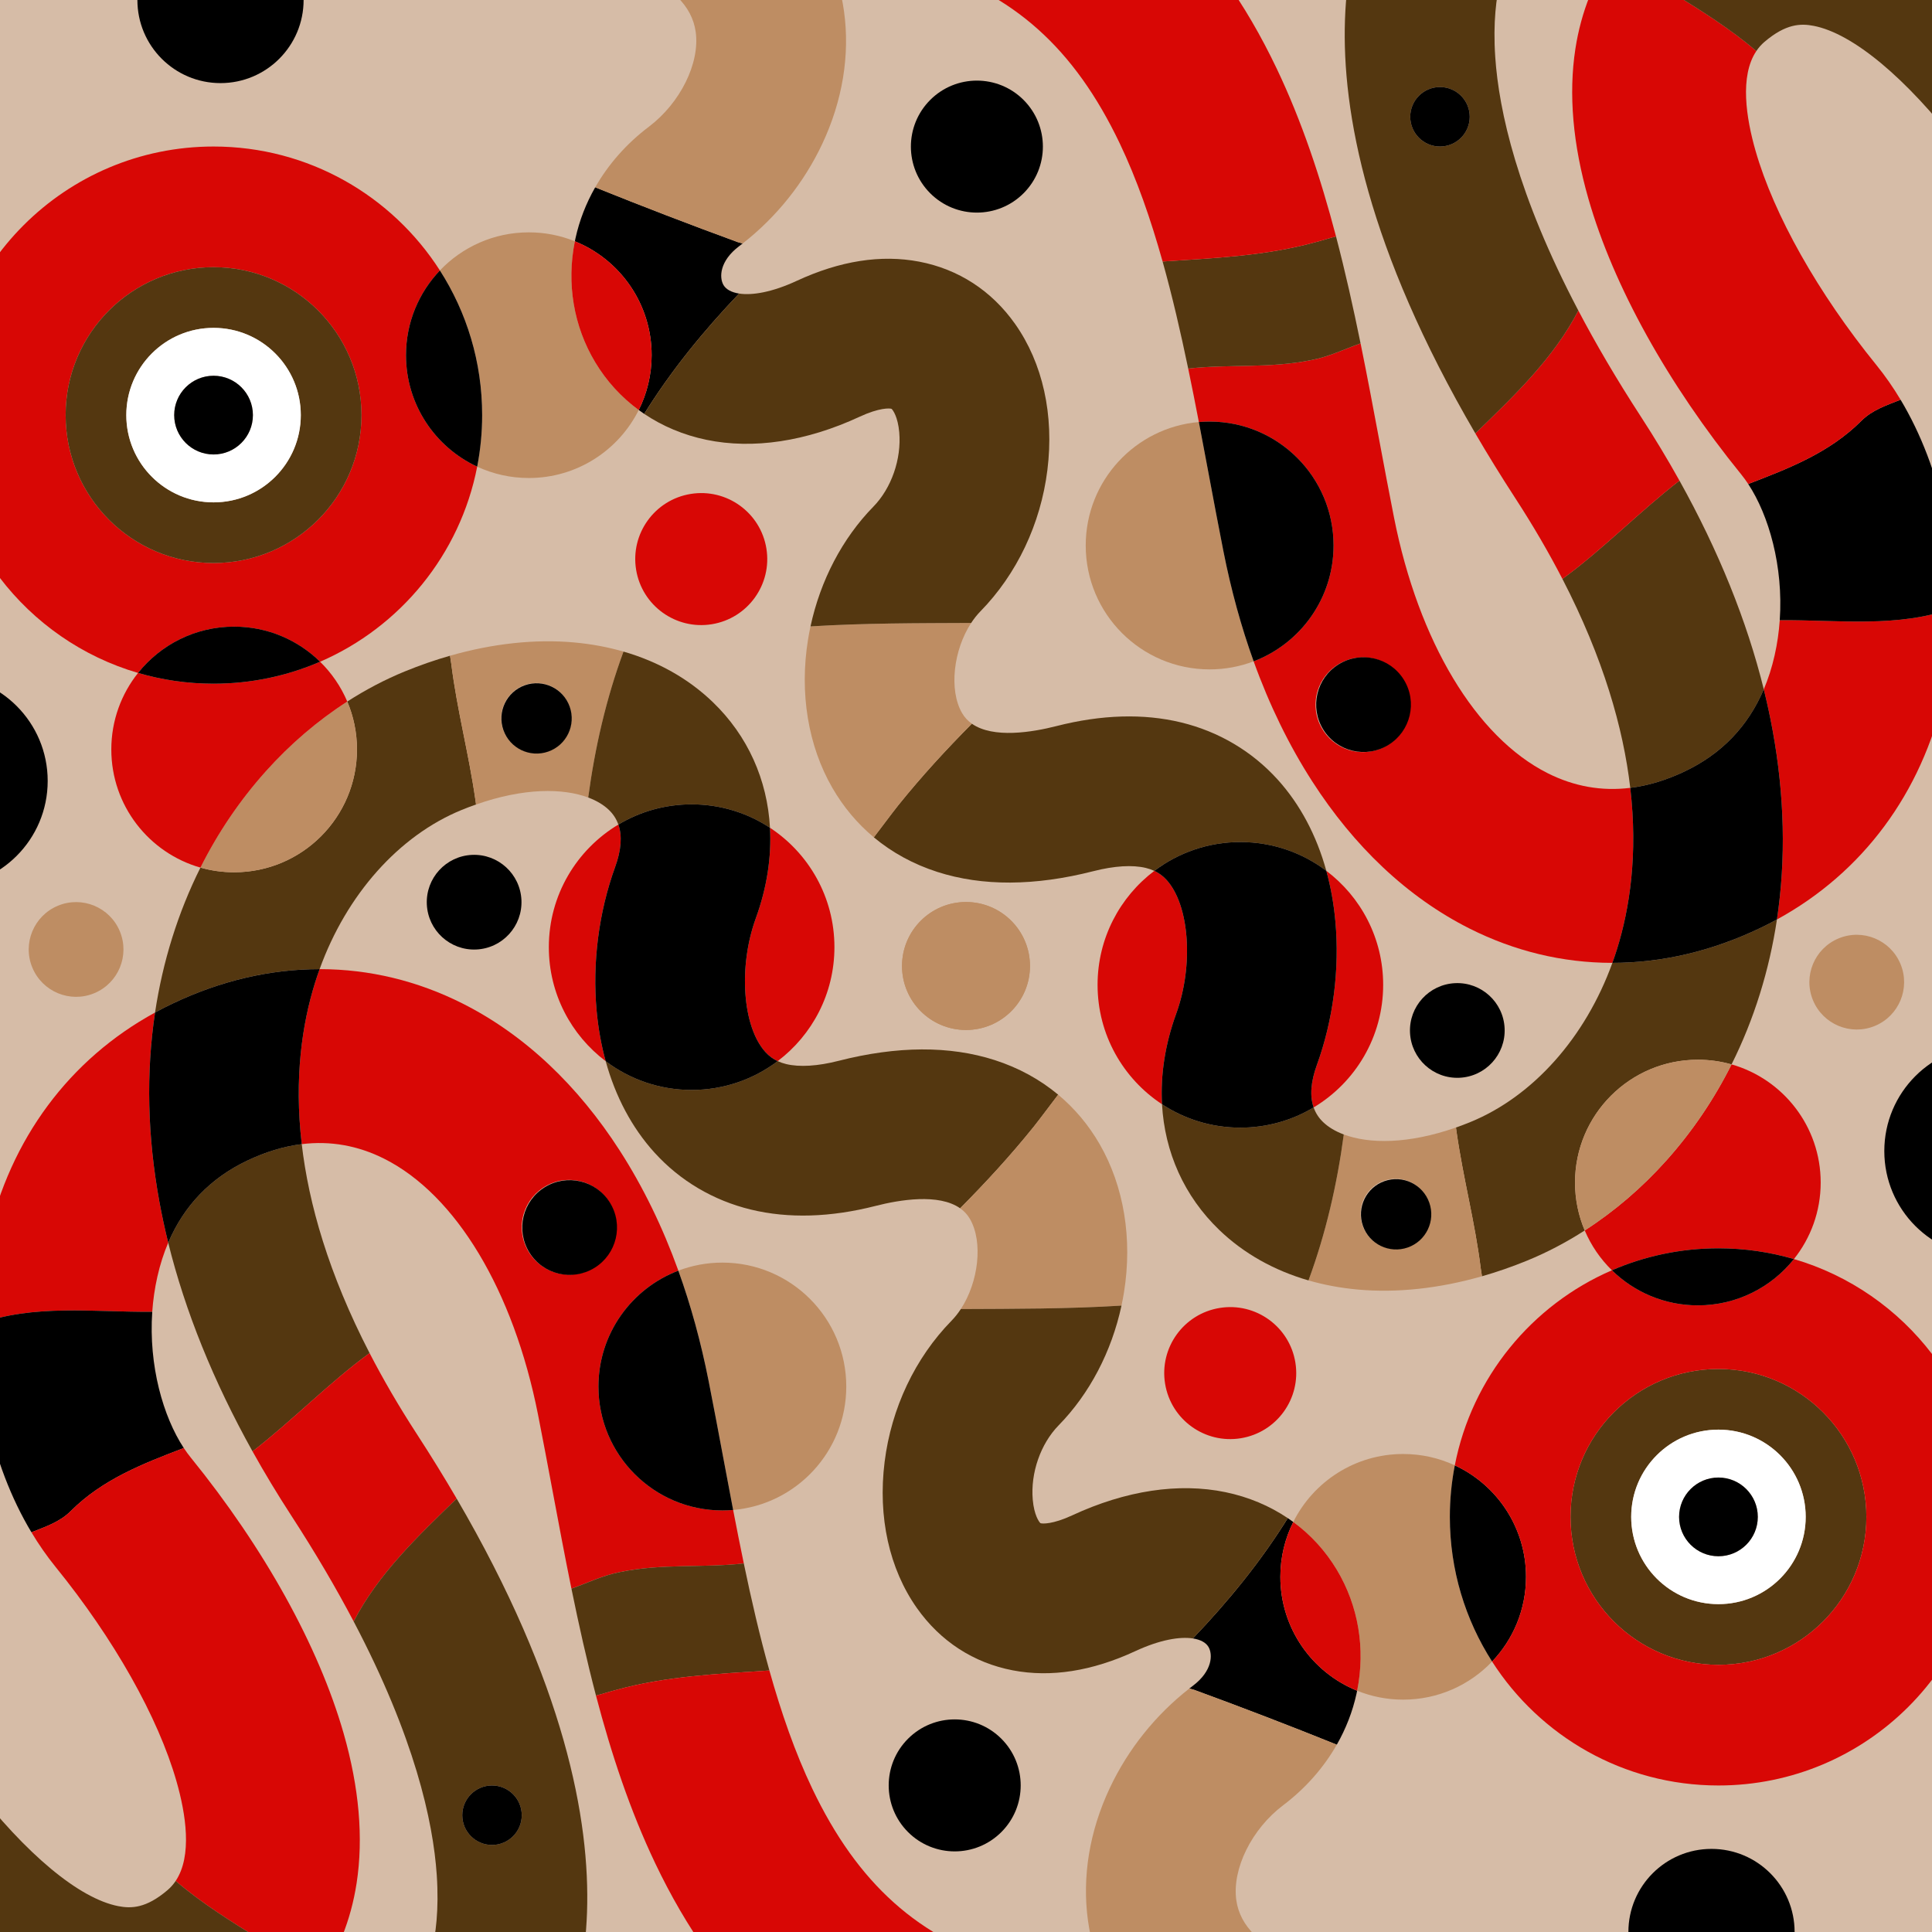 <?xml version="1.0" encoding="utf-8"?>
<!-- Generator: Adobe Illustrator 24.1.0, SVG Export Plug-In . SVG Version: 6.00 Build 0)  -->
<svg version="1.1" xmlns="http://www.w3.org/2000/svg" xmlns:xlink="http://www.w3.org/1999/xlink" x="0px" y="0px"
	 viewBox="0 0 2000 2000" style="enable-background:new 0 0 2000 2000;" xml:space="preserve">
<style type="text/css">
	.st0{fill:#D6BCA7;}
	.st1{fill:#BE8D63;}
	.st2{fill:#583521;}
	.st3{fill:none;}
	.st4{fill:#D80705;}
	.st5{fill:#543710;}
	.st6{clip-path:url(#SVGID_2_);fill:#D6BCA7;}
	.st7{clip-path:url(#SVGID_2_);fill:#BE8D63;}
	.st8{clip-path:url(#SVGID_2_);}
	.st9{clip-path:url(#SVGID_2_);fill:#D80705;}
	.st10{fill:#050505;}
	.st11{clip-path:url(#SVGID_4_);}
	.st12{fill:#D5BBA7;}
	.st13{clip-path:url(#SVGID_6_);}
	.st14{clip-path:url(#SVGID_8_);fill:#D6BCA7;}
	.st15{clip-path:url(#SVGID_8_);}
	.st16{fill:#FFFFFF;}
	.st17{clip-path:url(#SVGID_10_);fill:none;}
	.st18{clip-path:url(#SVGID_10_);}
</style>
<g id="Capa_1">
</g>
<g id="Capa_2">
	<g>
		<defs>
			<rect id="SVGID_7_" y="0" width="2000" height="2000"/>
		</defs>
		<clipPath id="SVGID_2_">
			<use xlink:href="#SVGID_7_"  style="overflow:visible;"/>
		</clipPath>
		<rect y="0" class="st6" width="2000" height="2000"/>
		<g class="st8">
			<path class="st5" d="M1095.42,1133.21c-18.92-15.77-41.02-27.87-65.71-35.81c-46.59-14.98-100.96-14.72-161.6,0.77
				c-21.67,5.54-40.45,6.69-54.31,3.34c-3.17-0.77-6.07-1.78-8.75-3.03c-24.77,18.73-55.62,29.84-89.06,29.84
				c-33.41,0-64.22-11.09-88.98-29.78c10.12,36.74,27.18,68.87,50.46,94.56c26.49,29.24,61.03,49.66,99.89,59.06
				c38.92,9.41,82.37,8.13,129.13-3.82c24.69-6.31,65.3-13.12,87.46,2.49c26.51-26.77,51.65-53.98,76.22-84.51
				C1078.94,1155.21,1087.02,1144.11,1095.42,1133.21z"/>
			<path class="st1" d="M1163.52,1338c8.97-55.36,0.03-109.91-25.18-153.6c-11.43-19.82-25.89-36.99-42.92-51.19
				c-8.4,10.91-16.48,22.01-25.25,33.11c-24.58,30.54-49.71,57.74-76.22,84.51c4.08,2.87,7.53,6.5,10.14,11.03
				c13.84,23.98,8.81,65.42-9.44,93.25c55.53-0.24,110.66-0.11,166.31-3.56C1161.92,1347.07,1162.79,1342.55,1163.52,1338z"/>
			<path d="M1383.85,1806.09c9.44-16.55,16.35-34.28,20.38-52.65c0.24-1.07,0.45-2.15,0.67-3.22
				c-46.6-18.86-79.48-64.54-79.48-117.9c0-20.41,4.82-39.69,13.36-56.78c-1.86-1.36-3.76-2.68-5.67-3.97
				c-27.93,44.95-61.6,86.16-98.25,124.53c7.93,1.21,13.46,4.29,16.1,8.69c4.68,7.79,4.26,24.96-16.08,40.33
				c-1.23,0.93-2.45,1.87-3.67,2.82c1.68,0.43,3.33,0.88,4.96,1.37C1286.16,1767.62,1335.15,1786.44,1383.85,1806.09z"/>
			<path class="st1" d="M1328.3,1868.8c23.09-17.44,41.94-38.87,55.54-62.71c-48.7-19.65-97.69-38.46-147.68-56.77
				c-1.63-0.49-3.28-0.95-4.96-1.37c-35.01,27.36-63.41,62.84-82.3,102.89c-21.1,44.74-28.92,92.31-22.6,137.58
				c5.67,40.62,22.94,78.77,49.94,110.34c27.8,32.49,65.48,58.11,111.99,76.13l56-144.53c-38.99-15.11-60.66-36.42-64.42-63.36
				C1275.32,1934.72,1295.71,1893.43,1328.3,1868.8z"/>
			<path class="st5" d="M1268.7,1544.71c-48.42-10.06-103.3-1.77-158.72,23.96c-20.19,9.37-30.91,8.82-32.9,8.12
				c-1.37-1.11-6.59-8.31-7.98-24.33c-2.41-27.64,8.11-57.84,26.79-76.94c32.03-32.74,54.84-76.35,65.07-123.96
				c-55.65,3.45-110.78,3.31-166.31,3.56c-2.87,4.38-6.06,8.43-9.56,12.01c-37.76,38.6-62.39,90.54-69.34,146.25
				c-7.12,57.01,4.78,110.78,33.5,151.39c24.28,34.33,58.57,56.59,99.17,64.37c39.45,7.56,82.13,0.87,126.83-19.88
				c25.4-11.79,46.03-15.22,59.61-13.15c36.65-38.38,70.32-79.58,98.25-124.53C1314.14,1558.79,1292.4,1549.63,1268.7,1544.71z"/>
			<path class="st5" d="M312.36,1184.42c-18.46,2.28-37.28,7.94-56.38,17.03c-38.13,18.13-65.55,46.64-81.85,84.99
				c17.56,71,46.78,143.31,87.29,216.03c41.07-31.7,79.57-71.46,121.18-101.74C340.17,1318.52,319.57,1246.31,312.36,1184.42z"/>
			<path class="st4" d="M472.74,1551.34c-12.65-21.67-26.38-43.98-41.3-66.94c-18.81-28.95-34.98-56.85-48.84-83.69
				c-41.61,30.28-80.11,70.04-121.18,101.74c12.31,22.09,25.64,44.23,40.03,66.37c25.5,39.25,46.83,75.8,64.66,109.7
				C391.54,1629.36,432.68,1590.09,472.74,1551.34z"/>
			<path class="st5" d="M472.74,1551.34c-40.06,38.75-81.2,78.01-106.63,127.18c63.1,119.98,82.23,206.7,86.01,262.35
				c4.92,72.43-14.33,104.88-15.15,106.23c0-0.01,0.53-0.86,1.74-2.51l125.09,91.53C578.73,2115.72,696.24,1934.18,472.74,1551.34z
				 M509.33,1909.91c-17.01,0-30.79-13.79-30.79-30.79c0-17.01,13.79-30.79,30.79-30.79c17.01,0,30.79,13.79,30.79,30.79
				C540.12,1896.12,526.34,1909.91,509.33,1909.91z"/>
			<path class="st5" d="M467.17,687.32c-0.44-2.84-0.87-5.68-1.3-8.52c-15.57,4.45-31.22,9.88-46.82,16.27
				c-20.44,8.37-40.39,18.84-59.55,31.17c6.46,15.24,10.04,32,10.04,49.59c0,70.22-56.93,127.15-127.15,127.15
				c-12.09,0-23.79-1.69-34.88-4.84c-11.55,23.07-21.33,47.35-29.27,72.75c-7.86,25.14-13.76,50.92-17.73,77.27
				c5.94-3.25,12.01-6.34,18.19-9.29c49.73-23.64,100.91-35.63,152.12-35.63c0.02,0,0.03,0,0.05,0
				c27.86-77.13,82-138.14,146.95-164.75c5.07-2.08,10.06-3.96,14.96-5.68c-0.19-1.57-0.37-3.09-0.6-4.5
				C485.17,779.32,473.17,735.32,467.17,687.32z"/>
			<path class="st1" d="M594.39,665.06c-40.47-3.66-84.19,1.08-128.51,13.75c0.43,2.84,0.86,5.68,1.3,8.52c6,48,18,92,25,141
				c0.23,1.41,0.41,2.93,0.6,4.5c49.61-17.44,90.04-17.01,116.15-7.23c6.88-51.45,18.55-102.31,36.53-151.07
				C629.28,669.85,612.2,666.67,594.39,665.06z M555.26,779.81c-20.09,0-36.38-16.29-36.38-36.38c0-20.09,16.29-36.38,36.38-36.38
				c20.09,0,36.38,16.29,36.38,36.38C591.64,763.52,575.35,779.81,555.26,779.81z"/>
			<path class="st5" d="M737.73,726.67c-25.18-24.19-56.52-41.82-92.28-52.15c-17.99,48.76-29.65,99.62-36.53,151.07
				c8.86,3.32,16.08,7.71,21.43,12.86c4.51,4.33,7.76,9.39,9.77,15.14c22.18-13.29,48.12-20.93,75.86-20.93
				c29.96,0,57.82,8.92,81.11,24.23C794.35,807.22,774.13,761.63,737.73,726.67z"/>
			<path class="st4" d="M769.98,1618.45c-3.82-18.35-7.48-36.83-11.03-55.34c-3.68,0.32-7.4,0.49-11.16,0.49
				c-70.85,0-128.28-57.43-128.28-128.28c0-54.8,34.37-101.56,82.72-119.94c-16.37-45.4-36.65-86.98-60.7-124.36
				c-21.6-33.57-46.14-63.42-72.95-88.7c-27.69-26.11-57.93-47.5-89.88-63.56c-46.65-23.46-96.18-35.4-147.2-35.51
				c-0.21,0-0.42,0-0.63,0c-1.65,4.58-3.23,9.2-4.69,13.88c-13.37,42.78-21.81,98.7-13.82,167.28c29.51-3.64,58.11,1.4,85.47,15.16
				c74.22,37.32,133.71,136.32,159.13,264.84c5.08,25.69,10.07,52.34,14.9,78.11c6.34,33.84,12.74,67.98,19.68,102.02
				c16.77-5.95,32.59-13.8,50.62-17.24C685.76,1618.4,727.39,1623.22,769.98,1618.45z M540.12,1270.45
				c0-27.07,21.95-49.02,49.02-49.02s49.02,21.95,49.02,49.02c0,27.07-21.95,49.02-49.02,49.02S540.12,1297.53,540.12,1270.45z"/>
			<path class="st5" d="M796.48,1729.29c-10.01-35.71-18.62-72.99-26.5-110.84c-42.58,4.77-84.21-0.05-127.81,8.87
				c-18.03,3.43-33.85,11.28-50.62,17.24c7.59,37.18,15.84,74.24,25.4,110.67c7.21-1.72,14.21-4.15,21.22-5.9
				C690.08,1735,743.42,1732.78,796.48,1729.29z"/>
			<path class="st4" d="M840.82,1851.51c-17.72-37.14-32.08-78.5-44.34-122.22c-53.06,3.49-106.4,5.71-158.31,20.03
				c-7.01,1.75-14.01,4.18-21.22,5.9c15.87,60.46,35.35,119.18,61.42,173.81c32.49,68.08,71.72,123.03,119.96,168
				c54.45,50.77,120.47,87.87,196.21,110.27l51.05-172.61C951.09,2006.74,887.94,1950.25,840.82,1851.51z"/>
			<path class="st4" d="M157.61,1357.99c0.84-12.09,2.56-24.3,5.32-36.47c2.83-12.49,6.57-24.18,11.2-35.09
				c-3.48-14.06-6.51-28.08-9.07-42.03c-12.48-68.05-13.97-133.75-4.56-196.23c-88.68,48.47-149.83,130.7-173.13,233.6
				c-6.54,28.89-9.95,58.85-10.24,89.08C34.24,1349.65,97.17,1358.43,157.61,1357.99z"/>
			<path d="M190.26,1498.98c-21.34-32.39-36.5-85.29-32.65-140.99c-60.44,0.44-123.37-8.34-180.48,12.86
				c-0.3,31.43,2.77,63.15,9.23,94.26c9.29,44.7,25.04,85.84,46.17,121.11c14.45-5.75,29.3-10.56,40.63-21.9
				C106.34,1531.15,148.49,1515.04,190.26,1498.98z"/>
			<path class="st4" d="M355.7,1794.3c-25.85-90.17-82.08-191.59-158.34-285.58c-2.43-2.99-4.8-6.25-7.1-9.74
				c-41.77,16.06-83.92,32.17-117.09,65.34c-11.33,11.33-26.18,16.15-40.63,21.9c7.66,12.78,16.02,24.79,25.04,35.91
				c60.45,74.5,106.04,155.34,125.09,221.78c9.71,33.86,16.56,77.29-0.8,103.21c26.72,22.92,57.12,41.87,88.3,61.2c4,3,6,9,10,10
				c5,2,9,5,13,8s8,8,12,10c8.89,4.45,16.2,9.69,22.63,16.42c21.38-29.86,35.47-64.88,41.39-103.47
				C376.35,1902.63,371.8,1850.49,355.7,1794.3z"/>
			<path class="st5" d="M305.17,2036.32c-4-2-8-7-12-10s-8-6-13-8c-4-1-6-7-10-10c-31.18-19.33-61.59-38.28-88.3-61.2
				c-2.33,3.49-5.09,6.66-8.35,9.45c-22.27,19.03-37.7,19.25-51.04,16.67c-40.45-7.84-95.52-53.69-151.1-125.79
				c-48.71-63.18-81.27-124.76-82.65-127.39l-79.89,41.45l-79.89,41.45c1.58,3.04,39.27,75.27,97.92,151.85
				c86.12,112.46,173.96,178.09,261.08,195.08c72.64,14.17,142.66-5.36,202.49-56.46c14.21-12.14,26.7-25.77,37.38-40.69
				C321.37,2046.01,314.06,2040.77,305.17,2036.32z"/>
			<path d="M178.7,1038.88c-6.19,2.94-12.25,6.04-18.19,9.29c-9.42,62.48-7.92,128.18,4.56,196.23c2.56,13.95,5.59,27.97,9.07,42.03
				c16.3-38.35,43.72-66.86,81.85-84.99c19.1-9.08,37.92-14.75,56.38-17.03c-7.99-68.59,0.44-124.5,13.82-167.28
				c1.46-4.69,3.04-9.31,4.69-13.88c-0.02,0-0.03,0-0.05,0C279.61,1003.25,228.43,1015.24,178.7,1038.88z"/>
			<path class="st1" d="M748.79,1509.4c3.34,17.85,6.71,35.79,10.15,53.72c65.62-5.66,117.12-60.7,117.12-127.79
				c0-70.85-57.43-128.28-128.28-128.28c-16.05,0-31.4,2.96-45.56,8.34c12.89,35.74,23.36,73.84,31.32,114.11
				C738.8,1456.08,743.88,1483.18,748.79,1509.4z"/>
			
				<ellipse transform="matrix(0.707 -0.707 0.707 0.707 -1017.409 1240.407)" cx="988.6" cy="1848.33" rx="68.33" ry="68.33"/>
			
				<ellipse transform="matrix(0.987 -0.16 0.16 0.987 -211.221 222.409)" class="st4" cx="1273.9" cy="1421.32" rx="68.33" ry="68.33"/>
			<circle cx="1771.74" cy="2000" r="86.03"/>
			<path class="st5" d="M1778.93,1417.15c-84.57,0-153.13,68.56-153.13,153.13c0,84.57,68.56,153.13,153.13,153.13
				s153.13-68.56,153.13-153.13C1932.06,1485.71,1863.5,1417.15,1778.93,1417.15z M1778.93,1660.6c-49.88,0-90.32-40.44-90.32-90.32
				s40.44-90.32,90.32-90.32c49.89,0,90.32,40.44,90.32,90.32S1828.82,1660.6,1778.93,1660.6z"/>
			<path class="st16" d="M1778.93,1479.95c-49.88,0-90.32,40.44-90.32,90.32s40.44,90.32,90.32,90.32
				c49.89,0,90.32-40.44,90.32-90.32S1828.82,1479.95,1778.93,1479.95z M1778.93,1611.03c-22.5,0-40.75-18.24-40.75-40.75
				c0-22.5,18.24-40.75,40.75-40.75c22.5,0,40.75,18.24,40.75,40.75C1819.68,1592.78,1801.43,1611.03,1778.93,1611.03z"/>
			<circle cx="1778.93" cy="1570.28" r="40.75"/>
			<path class="st1" d="M1506.02,1516.92c-16.25-7.54-34.35-11.75-53.45-11.75c-49.81,0-92.93,28.65-113.79,70.37
				c18.03,13.23,33.31,29.9,45.05,49.45c22.39,37.29,29.82,81.63,21.06,125.23c14.72,5.96,30.81,9.25,47.67,9.25
				c36.21,0,68.89-15.14,92.05-39.43c-27.68-43.23-43.74-94.62-43.74-149.76C1500.89,1552.03,1502.66,1534.19,1506.02,1516.92z"/>
			<path class="st4" d="M1383.84,1624.99c-11.74-19.55-27.02-36.22-45.05-49.45c-8.54,17.09-13.36,36.37-13.36,56.78
				c0,53.36,32.88,99.04,79.48,117.9C1413.66,1706.63,1406.23,1662.28,1383.84,1624.99z"/>
			<path d="M1506.02,1516.92c-3.36,17.27-5.14,35.1-5.14,53.35c0,55.14,16.05,106.53,43.74,149.76
				c21.75-22.82,35.1-53.71,35.1-87.72C1579.72,1581.19,1549.54,1537.11,1506.02,1516.92z"/>
			<path class="st1" d="M369.53,775.83c0-17.59-3.57-34.35-10.04-49.59c-30.56,19.66-59.11,44.04-84.4,72.29
				c-26.8,29.94-49.4,63.27-67.59,99.61c11.08,3.15,22.78,4.84,34.88,4.84C312.6,902.98,369.53,846.06,369.53,775.83z"/>
			<circle cx="-60.35" cy="808.43" r="109.72"/>
			
				<ellipse transform="matrix(0.924 -0.383 0.383 0.924 -370.125 104.831)" class="st1" cx="78.45" cy="982.79" rx="49.02" ry="49.02"/>
			<ellipse transform="matrix(0.999 -0.045 0.045 0.999 -41.808 23.213)" cx="491.1" cy="933.77" rx="49.02" ry="49.02"/>
			<ellipse transform="matrix(0.851 -0.526 0.526 0.851 -579.928 499.472)" cx="589.15" cy="1270.45" rx="49.02" ry="49.02"/>
			<circle cx="509.33" cy="1879.12" r="30.79"/>
			<path d="M748.79,1509.4c-4.91-26.21-9.99-53.32-15.25-79.9c-7.97-40.28-18.43-78.38-31.32-114.11
				c-48.35,18.38-82.72,65.14-82.72,119.94c0,70.85,57.43,128.28,128.28,128.28c3.76,0,7.48-0.17,11.16-0.49
				C755.49,1545.19,752.13,1527.25,748.79,1509.4z"/>
			<path class="st4" d="M782.43,950.55c-18.25,50.19-13.81,112.32,9.9,138.49c3.71,4.09,7.86,7.18,12.71,9.44
				c35.7-26.99,58.76-69.79,58.76-117.99c0-51.69-26.53-97.17-66.72-123.6C798.76,887.09,793.97,918.8,782.43,950.55z"/>
			<path class="st4" d="M636.76,897.58c6.36-17.5,7.47-32.21,3.36-43.99c-43.11,25.83-71.97,72.99-71.97,126.9
				c0,48.24,23.11,91.07,58.85,118.05c-4.55-16.54-7.71-34.01-9.38-52.26C613.09,996.81,619.88,944,636.76,897.58z"/>
			<path d="M805.04,1098.48c-4.85-2.26-9.01-5.35-12.71-9.44c-23.71-26.17-28.15-88.3-9.9-138.49
				c11.54-31.75,16.33-63.46,14.66-93.66c-23.29-15.31-51.16-24.23-81.11-24.23c-27.73,0-53.68,7.64-75.86,20.93
				c4.11,11.78,3,26.49-3.36,43.99c-16.88,46.42-23.68,99.23-19.14,148.7c1.67,18.25,4.82,35.72,9.38,52.26
				c24.76,18.69,55.57,29.78,88.98,29.78C749.43,1128.32,780.27,1117.21,805.04,1098.48z"/>
			<circle class="st1" cx="1000" cy="1000" r="66.23"/>
			<ellipse transform="matrix(0.944 -0.331 0.331 0.944 -214.778 225.701)" cx="555.26" cy="743.43" rx="36.38" ry="36.38"/>
		</g>
	</g>
	<g>
		<defs>
			<rect id="SVGID_9_" y="0" transform="matrix(-1 -1.224647e-16 1.224647e-16 -1 2000 2000)" width="2000" height="2000"/>
		</defs>
		<clipPath id="SVGID_4_">
			<use xlink:href="#SVGID_9_"  style="overflow:visible;"/>
		</clipPath>
		
			<rect y="0" transform="matrix(-1 -1.224647e-16 1.224647e-16 -1 2000 2000)" style="clip-path:url(#SVGID_4_);fill:none;" width="2000" height="2000"/>
		<g class="st11">
			<path class="st5" d="M904.58,866.79c18.92,15.77,41.02,27.87,65.71,35.81c46.59,14.98,100.96,14.72,161.6-0.77
				c21.67-5.54,40.45-6.69,54.31-3.34c3.17,0.77,6.07,1.78,8.75,3.03c24.77-18.73,55.62-29.84,89.06-29.84
				c33.41,0,64.22,11.09,88.98,29.78c-10.12-36.74-27.18-68.87-50.46-94.56c-26.49-29.24-61.03-49.66-99.89-59.06
				c-38.92-9.41-82.37-8.13-129.13,3.82c-24.69,6.31-65.3,13.12-87.46-2.49c-26.51,26.77-51.65,53.98-76.22,84.51
				C921.06,844.79,912.98,855.89,904.58,866.79z"/>
			<path class="st1" d="M836.48,662c-8.97,55.36-0.03,109.91,25.18,153.6c11.43,19.82,25.89,36.99,42.92,51.19
				c8.4-10.91,16.48-22.01,25.25-33.11c24.58-30.54,49.71-57.74,76.22-84.51c-4.08-2.87-7.53-6.5-10.14-11.03
				c-13.84-23.98-8.81-65.42,9.44-93.25c-55.53,0.24-110.66,0.11-166.31,3.56C838.08,652.93,837.21,657.45,836.48,662z"/>
			<path d="M616.15,193.91c-9.44,16.55-16.35,34.28-20.38,52.65c-0.24,1.07-0.45,2.15-0.67,3.22c46.6,18.86,79.48,64.54,79.48,117.9
				c0,20.41-4.82,39.69-13.36,56.78c1.86,1.36,3.76,2.68,5.67,3.97c27.93-44.95,61.6-86.16,98.25-124.53
				c-7.93-1.21-13.46-4.29-16.1-8.69c-4.68-7.79-4.26-24.96,16.08-40.33c1.23-0.93,2.45-1.87,3.67-2.82
				c-1.68-0.43-3.33-0.88-4.96-1.37C713.84,232.38,664.85,213.56,616.15,193.91z"/>
			<path class="st1" d="M671.7,131.2c-23.09,17.44-41.94,38.87-55.54,62.71c48.7,19.65,97.69,38.46,147.68,56.77
				c1.63,0.49,3.28,0.95,4.96,1.37c35.01-27.36,63.41-62.84,82.3-102.89c21.1-44.74,28.92-92.31,22.6-137.58
				c-5.67-40.62-22.94-78.77-49.94-110.34c-27.8-32.49-65.48-58.11-111.99-76.13l-56,144.53c38.99,15.11,60.66,36.42,64.42,63.36
				C724.68,65.28,704.29,106.57,671.7,131.2z"/>
			<path class="st5" d="M731.3,455.29c48.42,10.06,103.3,1.77,158.72-23.96c20.19-9.37,30.91-8.82,32.9-8.12
				c1.37,1.11,6.59,8.31,7.98,24.33c2.41,27.64-8.11,57.84-26.79,76.94c-32.03,32.74-54.84,76.35-65.07,123.96
				c55.65-3.45,110.78-3.31,166.31-3.56c2.87-4.38,6.06-8.43,9.56-12.01c37.76-38.6,62.39-90.54,69.34-146.25
				c7.12-57.01-4.78-110.78-33.5-151.39c-24.28-34.33-58.57-56.59-99.17-64.37c-39.45-7.56-82.13-0.87-126.83,19.88
				c-25.4,11.79-46.03,15.22-59.61,13.15c-36.65,38.38-70.32,79.58-98.25,124.53C685.86,441.21,707.6,450.37,731.3,455.29z"/>
			<path class="st5" d="M1687.64,815.58c18.46-2.28,37.28-7.94,56.38-17.03c38.13-18.13,65.55-46.64,81.85-84.99
				c-17.56-71-46.78-143.31-87.29-216.03c-41.07,31.7-79.57,71.46-121.18,101.74C1659.83,681.48,1680.43,753.69,1687.64,815.58z"/>
			<path class="st4" d="M1527.26,448.66c12.65,21.67,26.38,43.98,41.3,66.94c18.81,28.95,34.98,56.85,48.84,83.69
				c41.61-30.28,80.11-70.04,121.18-101.74c-12.31-22.09-25.64-44.23-40.03-66.37c-25.5-39.25-46.83-75.8-64.66-109.7
				C1608.46,370.64,1567.32,409.91,1527.26,448.66z"/>
			<path class="st5" d="M1527.26,448.66c40.06-38.75,81.2-78.01,106.63-127.18c-63.1-119.98-82.23-206.7-86.01-262.35
				c-4.92-72.43,14.33-104.88,15.15-106.23c0,0.01-0.53,0.86-1.74,2.51l-125.09-91.53C1421.27-115.72,1303.76,65.82,1527.26,448.66z
				 M1490.67,90.09c17.01,0,30.79,13.79,30.79,30.79c0,17.01-13.79,30.79-30.79,30.79c-17.01,0-30.79-13.79-30.79-30.79
				C1459.88,103.88,1473.66,90.09,1490.67,90.09z"/>
			<path class="st5" d="M1532.83,1312.68c0.44,2.84,0.87,5.68,1.3,8.52c15.57-4.45,31.22-9.88,46.82-16.27
				c20.44-8.37,40.39-18.84,59.55-31.17c-6.46-15.24-10.04-32-10.04-49.59c0-70.22,56.93-127.15,127.15-127.15
				c12.09,0,23.79,1.69,34.88,4.84c11.55-23.07,21.33-47.35,29.27-72.75c7.86-25.14,13.76-50.92,17.73-77.27
				c-5.94,3.25-12.01,6.34-18.19,9.29c-49.73,23.64-100.91,35.63-152.12,35.63c-0.02,0-0.03,0-0.05,0
				c-27.86,77.13-82,138.14-146.95,164.75c-5.07,2.08-10.06,3.96-14.96,5.68c0.19,1.57,0.37,3.09,0.6,4.5
				C1514.83,1220.68,1526.83,1264.68,1532.83,1312.68z"/>
			<path class="st1" d="M1405.61,1334.94c40.47,3.66,84.19-1.08,128.51-13.75c-0.43-2.84-0.86-5.68-1.3-8.52c-6-48-18-92-25-141
				c-0.23-1.41-0.41-2.93-0.6-4.5c-49.61,17.44-90.04,17.01-116.15,7.23c-6.88,51.45-18.55,102.31-36.53,151.07
				C1370.72,1330.15,1387.8,1333.33,1405.61,1334.94z M1444.74,1220.19c20.09,0,36.38,16.29,36.38,36.38
				c0,20.09-16.29,36.38-36.38,36.38c-20.09,0-36.38-16.29-36.38-36.38C1408.36,1236.48,1424.65,1220.19,1444.74,1220.19z"/>
			<path class="st5" d="M1262.27,1273.33c25.18,24.19,56.52,41.82,92.28,52.15c17.99-48.76,29.65-99.62,36.53-151.07
				c-8.86-3.32-16.08-7.71-21.43-12.86c-4.51-4.33-7.76-9.39-9.77-15.14c-22.18,13.29-48.12,20.93-75.86,20.93
				c-29.96,0-57.82-8.92-81.11-24.23C1205.65,1192.78,1225.87,1238.37,1262.27,1273.33z"/>
			<path class="st4" d="M1230.02,381.55c3.82,18.35,7.48,36.83,11.03,55.34c3.68-0.32,7.4-0.49,11.16-0.49
				c70.85,0,128.28,57.43,128.28,128.28c0,54.8-34.37,101.56-82.72,119.94c16.37,45.4,36.65,86.98,60.7,124.36
				c21.6,33.57,46.14,63.42,72.95,88.7c27.69,26.11,57.93,47.5,89.88,63.56c46.65,23.46,96.18,35.4,147.2,35.51
				c0.21,0,0.42,0,0.63,0c1.65-4.58,3.23-9.2,4.69-13.88c13.37-42.78,21.81-98.7,13.82-167.28c-29.51,3.64-58.11-1.4-85.47-15.16
				c-74.22-37.32-133.71-136.32-159.13-264.84c-5.08-25.69-10.07-52.34-14.9-78.11c-6.34-33.84-12.74-67.98-19.68-102.02
				c-16.77,5.95-32.59,13.8-50.62,17.24C1314.24,381.6,1272.61,376.78,1230.02,381.55z M1459.88,729.55
				c0,27.07-21.95,49.02-49.02,49.02s-49.02-21.95-49.02-49.02c0-27.07,21.95-49.02,49.02-49.02S1459.88,702.47,1459.88,729.55z"/>
			<path class="st5" d="M1203.52,270.71c10.01,35.71,18.62,72.99,26.5,110.84c42.58-4.77,84.21,0.05,127.81-8.87
				c18.03-3.43,33.85-11.28,50.62-17.24c-7.59-37.18-15.84-74.24-25.4-110.67c-7.21,1.72-14.21,4.15-21.22,5.9
				C1309.92,265,1256.58,267.22,1203.52,270.71z"/>
			<path class="st4" d="M1159.18,148.49c17.72,37.14,32.08,78.5,44.34,122.22c53.06-3.49,106.4-5.71,158.31-20.03
				c7.01-1.75,14.01-4.18,21.22-5.9c-15.87-60.46-35.35-119.18-61.42-173.81c-32.49-68.08-71.72-123.03-119.96-168
				c-54.45-50.77-120.47-87.87-196.21-110.27L954.41-34.7C1048.91-6.74,1112.06,49.75,1159.18,148.49z"/>
			<path class="st4" d="M1842.39,642.01c-0.84,12.09-2.56,24.3-5.32,36.47c-2.83,12.49-6.57,24.18-11.2,35.09
				c3.48,14.06,6.51,28.08,9.07,42.03c12.48,68.05,13.97,133.75,4.56,196.23c88.68-48.47,149.83-130.7,173.13-233.6
				c6.54-28.89,9.95-58.85,10.24-89.08C1965.76,650.35,1902.83,641.57,1842.39,642.01z"/>
			<path d="M1809.74,501.02c21.34,32.39,36.5,85.29,32.65,140.99c60.44-0.44,123.37,8.34,180.48-12.86
				c0.3-31.43-2.77-63.15-9.23-94.26c-9.29-44.7-25.04-85.84-46.17-121.11c-14.45,5.75-29.3,10.56-40.63,21.9
				C1893.66,468.85,1851.51,484.96,1809.74,501.02z"/>
			<path class="st4" d="M1644.3,205.7c25.85,90.17,82.08,191.59,158.34,285.58c2.43,2.99,4.8,6.25,7.1,9.74
				c41.77-16.06,83.92-32.17,117.09-65.34c11.33-11.33,26.18-16.15,40.63-21.9c-7.66-12.78-16.02-24.79-25.04-35.91
				c-60.45-74.5-106.04-155.34-125.09-221.78c-9.71-33.86-16.56-77.29,0.8-103.21c-26.72-22.92-57.12-41.87-88.3-61.2
				c-4-3-6-9-10-10c-5-2-9-5-13-8s-8-8-12-10c-8.89-4.45-16.2-9.69-22.63-16.42c-21.38,29.86-35.47,64.88-41.39,103.47
				C1623.65,97.37,1628.2,149.51,1644.3,205.7z"/>
			<path class="st5" d="M1694.83-36.32c4,2,8,7,12,10s8,6,13,8c4,1,6,7,10,10c31.18,19.33,61.59,38.28,88.3,61.2
				c2.33-3.49,5.09-6.66,8.35-9.45c22.27-19.03,37.7-19.25,51.04-16.67c40.45,7.84,95.52,53.69,151.1,125.79
				c48.71,63.18,81.27,124.76,82.65,127.39l79.89-41.45l79.89-41.45c-1.58-3.04-39.27-75.27-97.92-151.85
				c-86.12-112.46-173.96-178.09-261.08-195.08c-72.64-14.17-142.66,5.36-202.49,56.46c-14.21,12.14-26.7,25.77-37.38,40.69
				C1678.63-46.01,1685.94-40.77,1694.83-36.32z"/>
			<path d="M1821.3,961.12c6.19-2.94,12.25-6.04,18.19-9.29c9.42-62.48,7.92-128.18-4.56-196.23c-2.56-13.95-5.59-27.97-9.07-42.03
				c-16.3,38.35-43.72,66.86-81.85,84.99c-19.1,9.08-37.92,14.75-56.38,17.03c7.99,68.59-0.44,124.5-13.82,167.28
				c-1.46,4.69-3.04,9.31-4.69,13.88c0.02,0,0.03,0,0.05,0C1720.39,996.75,1771.57,984.76,1821.3,961.12z"/>
			<path class="st1" d="M1251.21,490.6c-3.34-17.85-6.71-35.79-10.15-53.72c-65.62,5.66-117.12,60.7-117.12,127.79
				c0,70.85,57.43,128.28,128.28,128.28c16.05,0,31.4-2.96,45.56-8.34c-12.89-35.74-23.36-73.84-31.32-114.11
				C1261.2,543.92,1256.12,516.82,1251.21,490.6z"/>
			<ellipse transform="matrix(0.707 -0.707 0.707 0.707 188.982 759.593)" cx="1011.4" cy="151.67" rx="68.33" ry="68.33"/>
			
				<ellipse transform="matrix(0.987 -0.16 0.16 0.987 -83.319 123.78)" class="st4" cx="726.1" cy="578.68" rx="68.33" ry="68.33"/>
			<circle cx="228.26" cy="0" r="86.03"/>
			<g>
				<circle class="st3" cx="221.07" cy="429.72" r="153.13"/>
				<path class="st4" d="M142.93,696.62c-17.33,21.73-27.7,49.26-27.7,79.22c0,58.13,39.01,107.15,92.27,122.31
					c18.19-36.34,40.79-69.67,67.59-99.61c25.29-28.24,53.84-52.63,84.4-72.29c-6.6-15.58-16.23-29.56-28.14-41.23
					c-33.81,14.63-71.1,22.75-110.29,22.75C193.94,707.77,167.72,703.86,142.93,696.62z"/>
				<path class="st4" d="M493.98,483.08c-43.52-20.19-73.7-64.26-73.7-115.39c0-34.01,13.35-64.9,35.1-87.72
					c-49.41-77.15-135.89-128.29-234.31-128.29c-153.56,0-278.05,124.49-278.05,278.05c0,126.43,84.39,233.13,199.9,266.9
					c23.3-29.21,59.19-47.93,99.45-47.93c34.64,0,66.05,13.86,88.98,36.33C414.29,649.13,476.3,574.02,493.98,483.08z
					 M221.07,582.85c-84.57,0-153.13-68.56-153.13-153.13c0-84.57,68.56-153.13,153.13-153.13S374.2,345.15,374.2,429.72
					C374.2,514.29,305.64,582.85,221.07,582.85z"/>
				<path d="M242.38,648.68c-40.27,0-76.16,18.72-99.45,47.93c24.79,7.25,51.01,11.15,78.14,11.15c39.19,0,76.48-8.12,110.29-22.75
					C308.43,662.54,277.02,648.68,242.38,648.68z"/>
			</g>
			<path class="st5" d="M221.07,582.85c84.57,0,153.13-68.56,153.13-153.13c0-84.57-68.56-153.13-153.13-153.13
				S67.94,345.15,67.94,429.72C67.94,514.29,136.5,582.85,221.07,582.85z M221.07,339.4c49.88,0,90.32,40.44,90.32,90.32
				s-40.44,90.32-90.32,90.32c-49.89,0-90.32-40.44-90.32-90.32S171.18,339.4,221.07,339.4z"/>
			<path class="st16" d="M221.07,520.05c49.88,0,90.32-40.44,90.32-90.32s-40.44-90.32-90.32-90.32
				c-49.89,0-90.32,40.44-90.32,90.32S171.18,520.05,221.07,520.05z M221.07,388.97c22.5,0,40.75,18.24,40.75,40.75
				c0,22.5-18.24,40.75-40.75,40.75c-22.5,0-40.75-18.24-40.75-40.75C180.32,407.22,198.57,388.97,221.07,388.97z"/>
			<circle cx="221.07" cy="429.72" r="40.75"/>
			<path class="st1" d="M493.98,483.08c16.25,7.54,34.35,11.75,53.45,11.75c49.81,0,92.93-28.65,113.79-70.37
				c-18.03-13.23-33.31-29.9-45.05-49.45c-22.39-37.29-29.82-81.63-21.06-125.23c-14.72-5.96-30.81-9.25-47.67-9.25
				c-36.21,0-68.89,15.14-92.05,39.43c27.68,43.23,43.74,94.62,43.74,149.76C499.11,447.97,497.34,465.81,493.98,483.08z"/>
			<path class="st4" d="M616.16,375.01c11.74,19.55,27.02,36.22,45.05,49.45c8.54-17.09,13.36-36.37,13.36-56.78
				c0-53.36-32.88-99.04-79.48-117.9C586.34,293.37,593.77,337.72,616.16,375.01z"/>
			<path d="M493.98,483.08c3.36-17.27,5.14-35.1,5.14-53.35c0-55.14-16.05-106.53-43.74-149.76c-21.75,22.82-35.1,53.71-35.1,87.72
				C420.28,418.81,450.46,462.89,493.98,483.08z"/>
			<g>
				<circle class="st3" cx="1778.93" cy="1570.28" r="153.13"/>
				<path class="st4" d="M1857.07,1303.38c-23.3,29.21-59.19,47.93-99.45,47.93c-34.64,0-66.05-13.86-88.98-36.33
					c-82.94,35.88-144.94,110.99-162.62,201.94c43.52,20.19,73.7,64.26,73.7,115.39c0,34.01-13.35,64.9-35.1,87.72
					c49.41,77.15,135.89,128.29,234.31,128.29c153.56,0,278.05-124.49,278.05-278.05
					C2056.98,1443.85,1972.59,1337.15,1857.07,1303.38z M1778.93,1723.41c-84.57,0-153.13-68.56-153.13-153.13
					c0-84.57,68.56-153.13,153.13-153.13s153.13,68.56,153.13,153.13C1932.06,1654.85,1863.5,1723.41,1778.93,1723.41z"/>
				<path class="st4" d="M1857.07,1303.38c17.33-21.73,27.7-49.26,27.7-79.22c0-58.13-39.01-107.15-92.27-122.31
					c-18.19,36.34-40.79,69.67-67.59,99.61c-25.29,28.24-53.84,52.63-84.4,72.29c6.6,15.58,16.23,29.56,28.13,41.23
					c33.81-14.63,71.1-22.75,110.29-22.75C1806.06,1292.23,1832.28,1296.14,1857.07,1303.38z"/>
				<path d="M1757.62,1351.32c40.27,0,76.16-18.72,99.45-47.93c-24.79-7.25-51.01-11.15-78.14-11.15
					c-39.19,0-76.48,8.12-110.29,22.75C1691.57,1337.46,1722.98,1351.32,1757.62,1351.32z"/>
			</g>
			<path class="st1" d="M1630.47,1224.17c0,17.59,3.57,34.35,10.04,49.59c30.56-19.66,59.11-44.05,84.4-72.29
				c26.8-29.94,49.4-63.27,67.59-99.61c-11.08-3.15-22.78-4.84-34.88-4.84C1687.4,1097.02,1630.47,1153.94,1630.47,1224.17z"/>
			<circle cx="2060.35" cy="1191.57" r="109.72"/>
			
				<ellipse transform="matrix(0.924 -0.383 0.383 0.924 -243.001 812.777)" class="st1" cx="1921.55" cy="1017.21" rx="49.02" ry="49.02"/>
			<ellipse transform="matrix(0.999 -0.045 0.045 0.999 -46.766 69.47)" cx="1508.9" cy="1066.23" rx="49.02" ry="49.02"/>
			<ellipse transform="matrix(0.851 -0.526 0.526 0.851 -172.836 850.687)" cx="1410.85" cy="729.55" rx="49.02" ry="49.02"/>
			<circle cx="1490.67" cy="120.88" r="30.79"/>
			<path d="M1252.22,436.4c-3.76,0-7.48,0.17-11.16,0.49c3.45,17.93,6.81,35.87,10.15,53.72c4.91,26.21,9.99,53.32,15.25,79.9
				c7.97,40.28,18.43,78.38,31.32,114.11c48.35-18.38,82.72-65.14,82.72-119.94C1380.5,493.83,1323.06,436.4,1252.22,436.4z"/>
			<path class="st4" d="M1217.57,1049.45c18.25-50.19,13.81-112.32-9.9-138.49c-3.71-4.09-7.86-7.18-12.71-9.44
				c-35.7,26.99-58.76,69.79-58.76,117.99c0,51.69,26.53,97.17,66.72,123.6C1201.24,1112.91,1206.03,1081.2,1217.57,1049.45z"/>
			<path class="st4" d="M1363.24,1102.42c-6.36,17.5-7.47,32.21-3.36,43.99c43.11-25.83,71.97-72.99,71.97-126.9
				c0-48.24-23.11-91.07-58.85-118.05c4.55,16.54,7.71,34.01,9.38,52.26C1386.91,1003.19,1380.12,1056,1363.24,1102.42z"/>
			<path d="M1194.96,901.52c4.85,2.26,9.01,5.35,12.71,9.44c23.71,26.17,28.15,88.3,9.9,138.49
				c-11.54,31.75-16.33,63.46-14.66,93.66c23.29,15.31,51.16,24.23,81.11,24.23c27.73,0,53.68-7.64,75.86-20.93
				c-4.11-11.78-3-26.49,3.36-43.99c16.88-46.42,23.68-99.23,19.14-148.7c-1.67-18.25-4.82-35.72-9.38-52.26
				c-24.76-18.69-55.57-29.78-88.98-29.78C1250.57,871.68,1219.73,882.79,1194.96,901.52z"/>
			<circle class="st1" cx="1000" cy="1000" r="66.23"/>
			<ellipse transform="matrix(0.944 -0.331 0.331 0.944 -334.492 549.055)" cx="1444.74" cy="1256.57" rx="36.38" ry="36.38"/>
		</g>
	</g>
</g>
<g id="Capa_3">
</g>
</svg>
